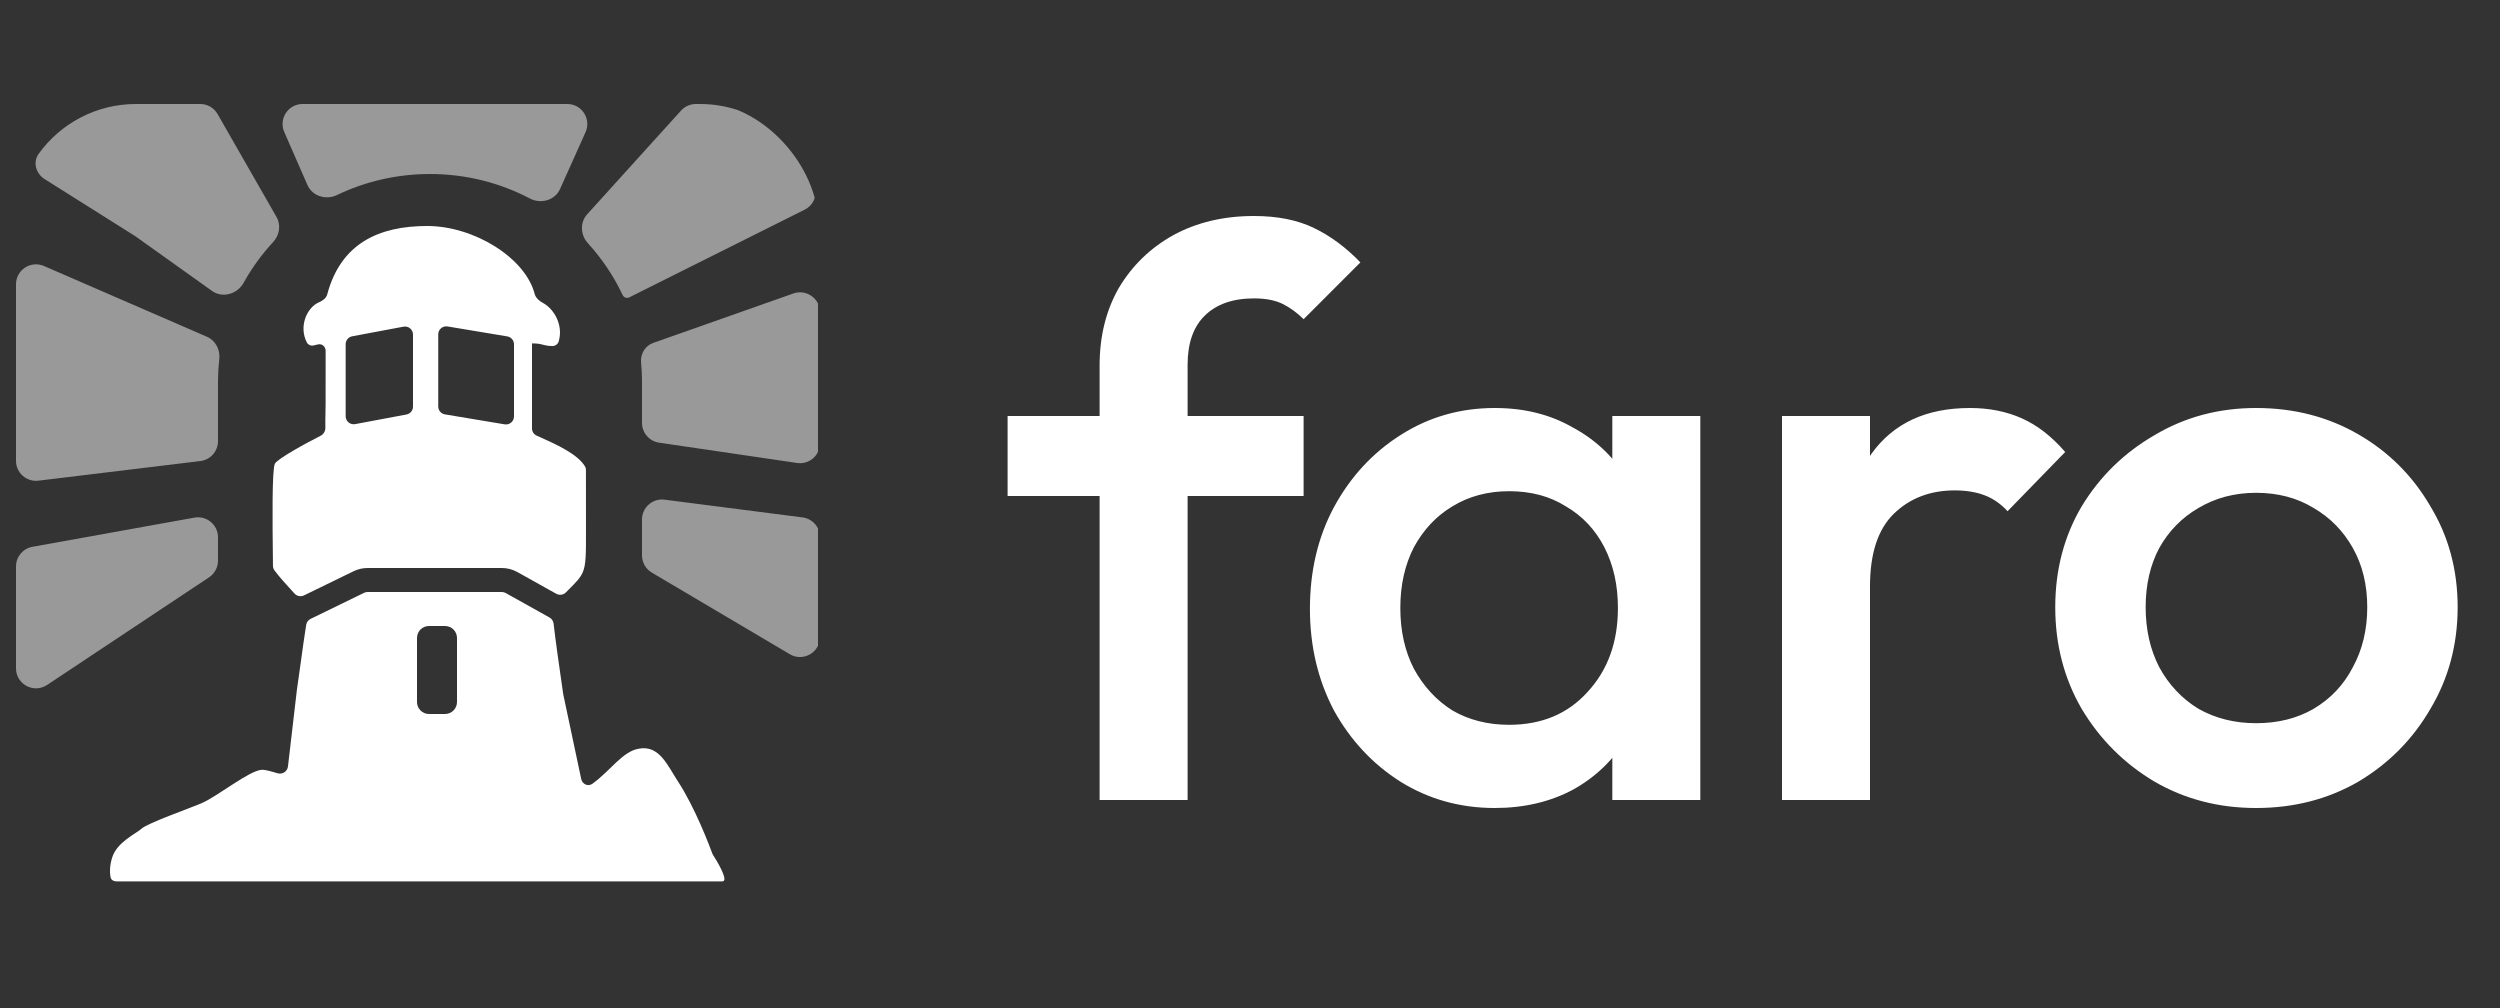 <svg width="625" height="252" viewBox="0 0 625 252" fill="none" xmlns="http://www.w3.org/2000/svg">
<rect x="0" y="0" width="625" height="252" fill="#333333" stroke="none"/>
<g clip-path="url(#clip0_1_3)">
<path d="M48.613 129.405C51.68 128.853 54.5 131.21 54.5 134.326V140.164C54.5 141.838 53.662 143.401 52.268 144.328L11.767 171.242C8.444 173.451 4 171.068 4 167.078V141.622C4 139.203 5.732 137.13 8.114 136.701L48.613 129.405ZM160.5 129.877C160.5 126.862 163.148 124.533 166.138 124.917L200.638 129.354C203.132 129.675 205 131.798 205 134.313V159.252C205 163.125 200.788 165.527 197.455 163.556L162.955 143.152C161.434 142.253 160.5 140.616 160.5 138.849V129.877ZM51.746 84.198C53.894 85.131 55.081 87.428 54.82 89.755C54.627 91.478 54.52 93.227 54.503 94.997C54.503 94.998 54.502 94.999 54.502 95.001V95.001C54.501 95.001 54.5 95.003 54.5 95.004V110.294C54.5 112.823 52.612 114.953 50.102 115.258L9.602 120.168C6.623 120.529 4 118.204 4 115.204V71.086C4 67.486 7.69 65.066 10.992 66.5L51.746 84.198ZM205 110.795C205 113.846 202.291 116.186 199.272 115.742L164.771 110.664C162.318 110.303 160.5 108.198 160.5 105.718V95.004C160.5 95.003 160.499 95.001 160.499 95.001V95.001C160.498 94.999 160.497 94.998 160.497 94.997C160.483 93.53 160.406 92.076 160.271 90.641C160.069 88.507 161.264 86.444 163.285 85.731L198.337 73.369C201.59 72.221 205 74.635 205 78.084V110.795ZM175 26C188.471 26 199.868 34.879 203.659 47.105C204.314 49.219 203.18 51.41 201.2 52.4L157.44 74.279C156.81 74.68 155.971 74.423 155.653 73.747C153.424 69.005 150.487 64.65 146.978 60.809C145.115 58.77 144.938 55.624 146.791 53.577L170.265 27.645C171.213 26.597 172.56 26 173.972 26H175ZM69.13 54.249C70.286 56.268 69.876 58.802 68.294 60.508C65.437 63.587 62.953 67.005 60.909 70.691C59.34 73.523 55.642 74.614 53.007 72.734L33.825 59.05L11.158 44.774C8.966 43.393 8.157 40.536 9.675 38.437C15.125 30.902 23.99 26 34 26H50.055C51.847 26 53.503 26.96 54.394 28.515L69.13 54.249ZM140.014 47.25C138.742 50.085 135.221 51.07 132.471 49.625C125.03 45.717 116.53 43.5 107.5 43.5C99.154 43.5 91.259 45.392 84.235 48.764C81.489 50.082 78.079 49.04 76.858 46.249L71.064 33.004C69.619 29.701 72.039 26 75.645 26H141.824C145.449 26 147.87 29.738 146.386 33.047L140.014 47.25Z" fill="white" fill-opacity="0.5"/>
<path d="M125.447 148C125.789 148 126.126 148.087 126.424 148.254L137.383 154.379C137.946 154.693 138.322 155.26 138.397 155.9C138.95 160.632 139.629 165.356 140.307 170.063L140.311 170.096C140.477 171.252 140.643 172.406 140.808 173.56L145.302 194.753C145.578 196.055 147.026 196.721 148.104 195.939C152.703 192.607 155.587 187.875 159.697 187.176C164.832 186.183 166.888 191.397 169.466 195.323C173.808 201.936 177.486 211.761 178.065 213.342C178.12 213.491 178.187 213.625 178.273 213.759C178.992 214.881 182.409 220.358 180.564 220.345H29.099C28.445 220.345 27.815 220.019 27.665 219.383C27.373 218.143 27.448 216.229 28.055 214.346C29.305 210.468 33.953 208.475 35.441 207.124C36.904 205.798 47.474 202.042 50.227 200.875C54.458 199.082 62.25 192.629 65.484 192.44C66.143 192.403 67.626 192.777 69.349 193.309C70.567 193.686 71.844 192.883 71.992 191.617L74.225 172.458C74.569 170.168 74.884 167.866 75.197 165.563L75.205 165.504C75.629 162.392 76.054 159.278 76.554 156.187C76.657 155.549 77.067 155.003 77.648 154.72L91.027 148.202C91.3 148.069 91.6 148 91.903 148H125.447ZM107.25 156.5C105.593 156.5 104.25 157.843 104.25 159.5V175.5C104.25 177.157 105.593 178.5 107.25 178.5H111.25C112.907 178.5 114.25 177.157 114.25 175.5V159.5C114.25 157.843 112.907 156.5 111.25 156.5H107.25ZM106.793 56.5C118.489 56.495 131.319 64.445 133.662 73.463C133.92 74.457 134.797 75.245 135.708 75.719C138.282 77.061 140.925 81.037 139.679 85.341C139.469 86.069 138.771 86.531 138.014 86.511C135.634 86.448 135.707 85.846 133.02 85.853V85.853C133.008 85.853 132.999 85.863 132.999 85.874V107.111C132.999 107.872 133.431 108.568 134.124 108.885C134.463 109.04 134.825 109.203 135.204 109.373L135.255 109.396C139.018 111.086 144.439 113.522 146.27 116.637C146.421 116.894 146.483 117.191 146.483 117.489L146.496 132.645C146.501 138.707 146.502 141.234 145.656 143.14C145.052 144.5 144.016 145.545 142.24 147.333L142.235 147.338C141.999 147.575 141.75 147.826 141.488 148.092C140.85 148.739 139.858 148.887 139.065 148.444L129.351 143.017C128.158 142.35 126.814 142 125.447 142H91.903C90.689 142 89.491 142.276 88.399 142.808L76.006 148.845C75.2 149.237 74.231 149.045 73.627 148.382C73.397 148.129 73.165 147.876 72.934 147.623L72.927 147.615C71.45 146.004 69.974 144.393 68.631 142.613C68.376 142.275 68.245 141.862 68.242 141.44C68.237 140.719 68.226 139.712 68.212 138.511C68.128 131.379 67.965 117.41 68.72 115.925C69.336 114.713 76.758 110.633 80.117 108.965C80.886 108.583 81.365 107.778 81.344 106.92C81.314 105.742 81.339 104.544 81.364 103.354L81.365 103.343V103.329C81.382 102.557 81.398 101.789 81.399 101.034L81.41 87.763C81.411 86.694 80.566 85.858 79.525 86.099C79.117 86.193 78.709 86.296 78.305 86.375C77.652 86.501 77.004 86.181 76.7 85.589C74.611 81.528 76.788 76.798 79.789 75.552C80.68 75.182 81.553 74.549 81.801 73.617C85.226 60.752 94.83 56.505 106.793 56.5ZM88.047 84.074C87.102 84.251 86.416 85.077 86.416 86.04V104.064C86.416 105.316 87.554 106.26 88.784 106.03L101.619 103.623C102.564 103.446 103.25 102.62 103.25 101.658V83.633C103.25 82.381 102.112 81.437 100.881 81.668L88.047 84.074ZM109.562 101.623C109.562 102.601 110.269 103.435 111.234 103.596L126.171 106.086C127.39 106.289 128.5 105.349 128.5 104.113V86.074C128.5 85.097 127.793 84.262 126.829 84.101L111.891 81.612C110.672 81.409 109.562 82.349 109.562 83.585V101.623Z" fill="white"/>
</g>
<path d="M274.9 200V91.4C274.9 84.067 276.5 77.6 279.7 72C283.033 66.4 287.567 62 293.3 58.8C299.167 55.6 305.9 54 313.5 54C319.367 54 324.367 55 328.5 57C332.633 59 336.5 61.867 340.1 65.6L325.9 79.8C324.3 78.2 322.567 76.933 320.7 76C318.833 75.067 316.433 74.6 313.5 74.6C308.167 74.6 304.033 76.067 301.1 79C298.3 81.8 296.9 85.867 296.9 91.2V200H274.9ZM251.9 124V104H325.9V124H251.9ZM373.681 202C365.015 202 357.148 199.8 350.081 195.4C343.148 191 337.615 185.067 333.481 177.6C329.481 170 327.481 161.533 327.481 152.2C327.481 142.733 329.481 134.267 333.481 126.8C337.615 119.2 343.148 113.2 350.081 108.8C357.148 104.267 365.015 102 373.681 102C381.015 102 387.481 103.6 393.081 106.8C398.815 109.867 403.348 114.133 406.681 119.6C410.015 125.067 411.681 131.267 411.681 138.2V165.8C411.681 172.733 410.015 178.933 406.681 184.4C403.481 189.867 399.015 194.2 393.281 197.4C387.548 200.467 381.015 202 373.681 202ZM377.281 181.2C385.415 181.2 391.948 178.467 396.881 173C401.948 167.533 404.481 160.533 404.481 152C404.481 146.267 403.348 141.2 401.081 136.8C398.815 132.4 395.615 129 391.481 126.6C387.481 124.067 382.748 122.8 377.281 122.8C371.948 122.8 367.215 124.067 363.081 126.6C359.081 129 355.881 132.4 353.481 136.8C351.215 141.2 350.081 146.267 350.081 152C350.081 157.733 351.215 162.8 353.481 167.2C355.881 171.6 359.081 175.067 363.081 177.6C367.215 180 371.948 181.2 377.281 181.2ZM403.081 200V174.2L406.881 150.8L403.081 127.6V104H425.081V200H403.081ZM445.497 200V104H467.497V200H445.497ZM467.497 146.6L459.897 142.8C459.897 130.667 462.564 120.867 467.897 113.4C473.364 105.8 481.564 102 492.497 102C497.297 102 501.63 102.867 505.497 104.6C509.364 106.333 512.964 109.133 516.297 113L501.897 127.8C500.164 125.933 498.23 124.6 496.097 123.8C493.964 123 491.497 122.6 488.697 122.6C482.564 122.6 477.497 124.533 473.497 128.4C469.497 132.267 467.497 138.333 467.497 146.6ZM564.013 202C554.679 202 546.213 199.8 538.613 195.4C531.013 190.867 524.946 184.8 520.413 177.2C516.013 169.6 513.813 161.133 513.813 151.8C513.813 142.467 516.013 134.067 520.413 126.6C524.946 119.133 531.013 113.2 538.613 108.8C546.213 104.267 554.679 102 564.013 102C573.479 102 582.013 104.2 589.613 108.6C597.213 113 603.213 119 607.613 126.6C612.146 134.067 614.413 142.467 614.413 151.8C614.413 161.133 612.146 169.6 607.613 177.2C603.213 184.8 597.213 190.867 589.613 195.4C582.013 199.8 573.479 202 564.013 202ZM564.013 180.8C569.479 180.8 574.279 179.6 578.413 177.2C582.679 174.667 585.946 171.2 588.213 166.8C590.613 162.4 591.813 157.4 591.813 151.8C591.813 146.2 590.613 141.267 588.213 137C585.813 132.733 582.546 129.4 578.413 127C574.279 124.467 569.479 123.2 564.013 123.2C558.679 123.2 553.879 124.467 549.613 127C545.479 129.4 542.213 132.733 539.813 137C537.546 141.267 536.413 146.2 536.413 151.8C536.413 157.4 537.546 162.4 539.813 166.8C542.213 171.2 545.479 174.667 549.613 177.2C553.879 179.6 558.679 180.8 564.013 180.8Z" fill="white"/>
<defs>
<clipPath id="clip0_1_3">
<rect x="3.5" y="25.5" width="201" height="201" rx="30" fill="white"/>
</clipPath>
</defs>
</svg>
